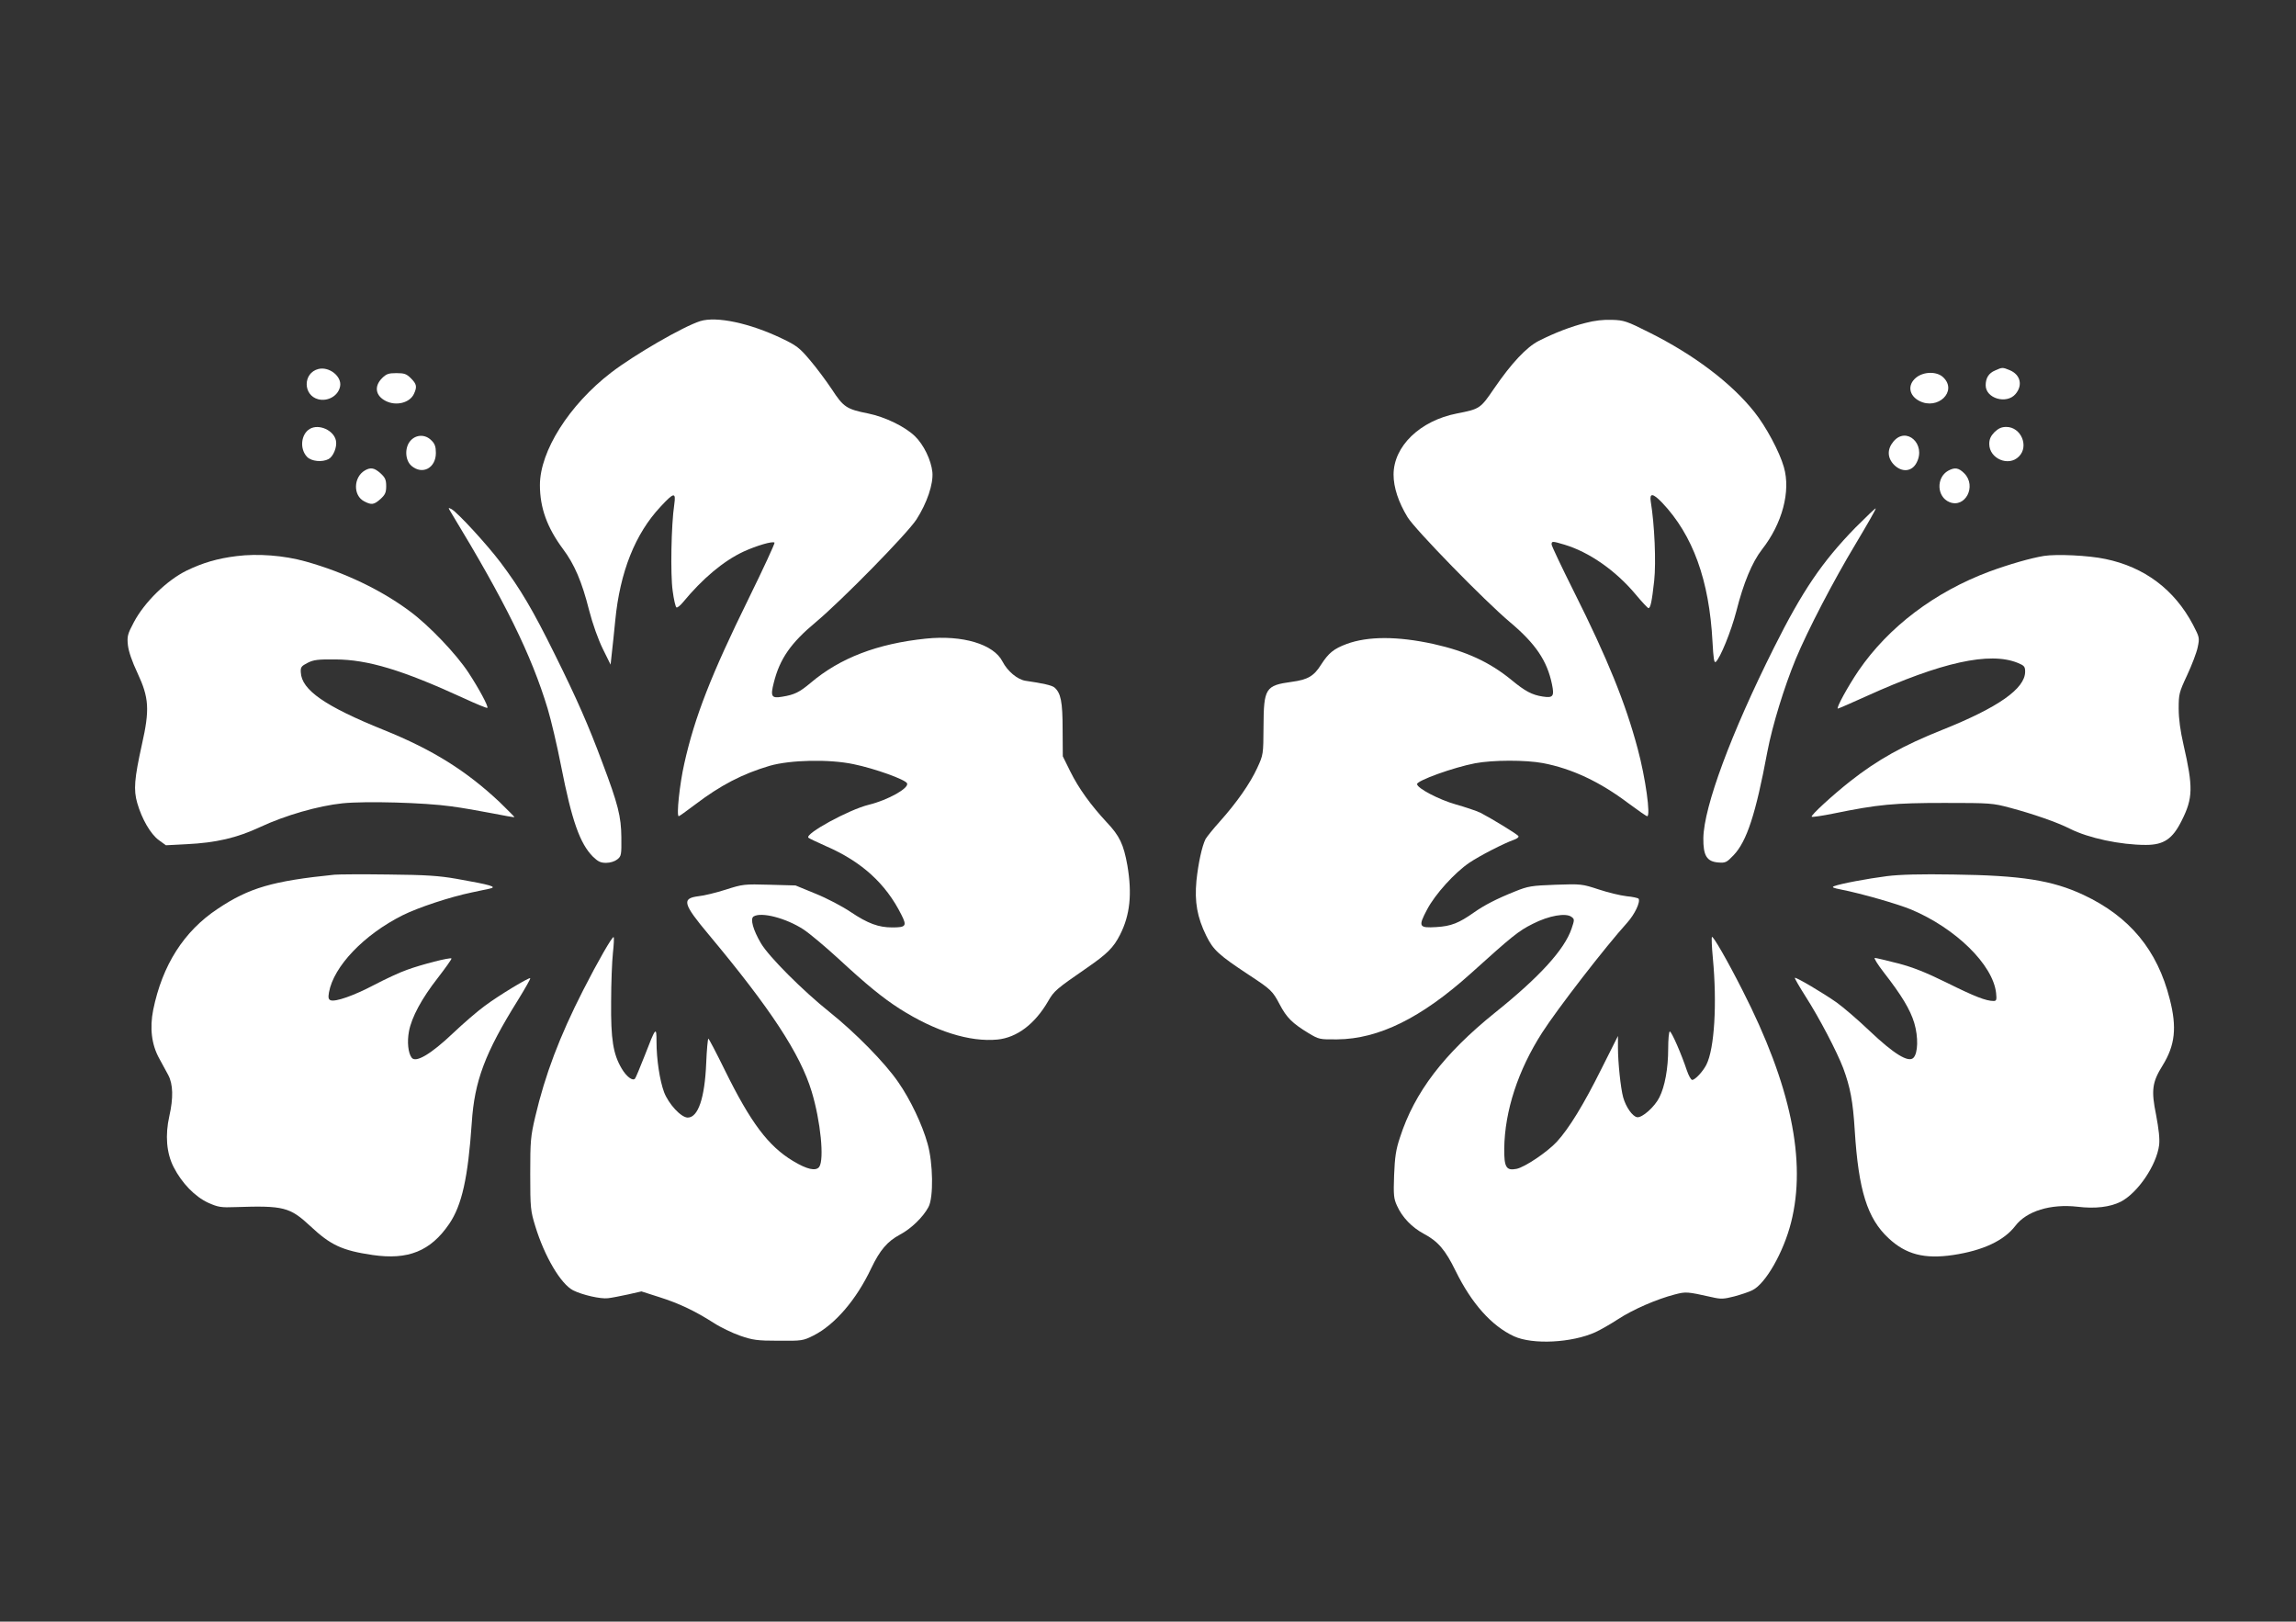 <?xml version="1.0" standalone="no"?>
<!DOCTYPE svg PUBLIC "-//W3C//DTD SVG 20010904//EN"
 "http://www.w3.org/TR/2001/REC-SVG-20010904/DTD/svg10.dtd">
<svg version="1.0" xmlns="http://www.w3.org/2000/svg"
 width="1280pt" height="904pt" viewBox="0 0 1280 904"
 preserveAspectRatio="xMidYMid meet">
<rect x="0" y="0" width="1280" height="904" fill="#333333" stroke="none"/>
<g transform="translate(0,904) scale(0.1,-0.1)"
fill="#ffffff" stroke="none">
<path d="M3904 7250 c-95 -30 -365 -186 -497 -287 -234 -180 -397 -438 -397
-627 0 -127 40 -237 129 -357 63 -84 105 -181 145 -340 20 -78 51 -164 77
-217 l43 -87 7 65 c4 36 13 117 19 181 26 270 111 484 253 635 74 80 86 82 76
12 -17 -112 -22 -391 -9 -481 6 -48 16 -90 21 -93 5 -3 21 10 36 28 110 133
225 230 338 283 72 33 163 60 173 50 3 -3 -62 -144 -145 -313 -208 -423 -300
-658 -358 -918 -26 -114 -45 -294 -31 -294 3 0 44 29 90 64 143 109 265 172
417 217 115 33 331 38 468 9 117 -24 290 -86 298 -107 11 -27 -107 -93 -213
-119 -111 -27 -360 -163 -337 -184 4 -4 49 -25 98 -47 198 -86 333 -208 420
-382 32 -63 26 -71 -51 -71 -76 0 -136 22 -230 85 -47 32 -135 78 -197 103
l-112 46 -145 4 c-141 4 -149 3 -243 -27 -53 -17 -122 -34 -153 -37 -95 -12
-87 -42 58 -215 343 -411 509 -663 573 -874 50 -165 71 -379 42 -420 -19 -25
-68 -14 -146 33 -138 83 -236 214 -379 504 -48 98 -90 178 -93 178 -3 0 -9
-62 -12 -137 -8 -194 -45 -303 -103 -303 -37 0 -107 76 -132 142 -24 65 -42
182 -42 281 0 87 -4 83 -66 -78 -26 -66 -50 -124 -54 -128 -13 -15 -48 12 -74
56 -48 81 -61 163 -59 372 0 105 5 227 10 273 5 45 7 85 4 88 -7 6 -89 -137
-170 -296 -132 -259 -212 -471 -267 -705 -26 -111 -28 -135 -28 -320 0 -190 2
-205 28 -290 52 -170 142 -322 211 -358 52 -26 153 -49 194 -44 20 2 70 12
112 21 l75 17 100 -32 c111 -35 200 -78 302 -143 38 -25 105 -57 148 -72 70
-24 94 -28 214 -28 131 -1 137 0 195 29 119 60 239 199 322 375 49 102 90 150
161 188 62 33 128 97 158 153 29 52 26 247 -5 354 -29 105 -96 246 -163 342
-73 107 -240 277 -383 391 -150 120 -339 309 -383 384 -43 73 -61 136 -41 149
43 27 181 -9 278 -72 35 -23 123 -97 196 -164 157 -145 245 -217 340 -278 198
-126 391 -187 546 -172 109 11 209 87 283 215 32 56 45 67 216 185 113 78 148
113 184 184 56 110 68 228 41 387 -21 117 -43 164 -115 240 -90 97 -157 190
-203 283 l-42 85 -1 150 c0 155 -10 203 -46 234 -15 12 -65 23 -161 37 -45 7
-100 53 -128 107 -49 97 -223 149 -427 128 -271 -28 -479 -108 -642 -246 -63
-53 -91 -67 -160 -78 -59 -10 -66 1 -46 79 33 132 95 221 232 335 148 124 510
493 563 574 59 92 95 198 89 264 -7 67 -48 153 -98 201 -55 53 -166 107 -260
126 -121 24 -138 36 -202 134 -32 48 -87 122 -123 164 -58 69 -76 82 -158 121
-178 85 -362 124 -453 96z"/>
<path d="M8840 7240 c-81 -20 -172 -55 -261 -100 -69 -35 -153 -125 -249 -265
-77 -113 -80 -115 -208 -140 -205 -40 -353 -182 -353 -341 0 -71 27 -153 78
-237 42 -69 430 -467 573 -587 140 -118 205 -213 232 -344 14 -67 7 -78 -51
-69 -60 9 -99 30 -174 92 -122 100 -252 160 -435 201 -201 44 -366 44 -485 0
-72 -27 -100 -50 -142 -115 -40 -64 -74 -84 -164 -96 -146 -20 -156 -35 -157
-250 -1 -155 -1 -156 -35 -230 -40 -87 -115 -194 -209 -299 -37 -41 -72 -85
-79 -97 -20 -39 -41 -137 -51 -233 -11 -118 4 -203 55 -307 39 -79 70 -107
235 -216 126 -83 134 -90 174 -166 39 -74 70 -105 162 -161 57 -34 61 -35 159
-34 231 2 468 119 743 366 234 211 267 238 347 278 90 46 186 63 217 38 16
-12 16 -16 -1 -66 -40 -116 -178 -268 -425 -466 -287 -231 -450 -445 -531
-696 -23 -68 -29 -110 -33 -211 -4 -111 -2 -131 16 -170 29 -65 83 -121 150
-157 79 -42 120 -90 177 -207 89 -181 200 -306 325 -364 104 -48 323 -37 455
23 28 13 84 45 127 73 81 53 214 111 315 137 62 16 67 16 206 -15 51 -12 66
-11 125 4 37 10 83 25 102 35 73 36 173 211 215 377 87 343 -1 766 -271 1295
-85 168 -164 304 -170 297 -3 -3 -1 -56 5 -118 24 -254 9 -505 -36 -594 -19
-38 -63 -85 -79 -85 -7 0 -20 24 -30 53 -29 88 -85 217 -95 217 -5 0 -9 -44
-9 -97 0 -110 -19 -211 -49 -270 -26 -53 -96 -115 -124 -111 -26 4 -63 57 -78
111 -14 51 -29 194 -29 277 l0 65 -93 -185 c-98 -197 -180 -331 -248 -405 -54
-58 -179 -142 -225 -151 -57 -11 -69 9 -68 114 3 210 77 436 211 645 86 134
352 478 475 614 42 47 74 115 63 133 -3 4 -33 11 -67 14 -35 4 -105 21 -156
38 -92 30 -97 31 -240 26 -135 -5 -153 -8 -225 -37 -105 -42 -172 -77 -229
-117 -85 -60 -128 -77 -210 -82 -98 -6 -103 2 -52 98 44 84 153 205 236 261
58 39 190 107 249 128 17 6 28 15 24 20 -6 11 -148 97 -211 130 -23 11 -86 32
-139 47 -92 26 -215 90 -215 113 0 20 203 93 323 116 100 19 283 19 379 1 162
-31 317 -104 475 -223 54 -40 101 -73 106 -73 20 0 -9 213 -53 376 -68 255
-168 502 -356 877 -68 136 -124 254 -124 262 0 19 4 19 71 -1 138 -41 287
-145 398 -278 35 -42 67 -76 71 -76 11 0 19 34 32 153 11 103 2 312 -19 440
-8 50 11 49 63 -5 172 -181 263 -433 281 -775 5 -93 9 -120 18 -113 25 21 86
171 115 283 40 158 88 273 143 344 113 144 161 324 122 459 -24 85 -100 227
-165 308 -128 161 -337 319 -586 443 -125 63 -141 68 -207 70 -46 2 -99 -4
-147 -17z"/>
<path d="M1775 6983 c-87 -22 -87 -147 0 -169 54 -13 111 20 121 72 11 55 -60
112 -121 97z"/>
<path d="M11123 6975 c-36 -15 -53 -42 -53 -83 0 -73 116 -107 166 -49 42 49
28 108 -31 133 -41 17 -42 17 -82 -1z"/>
<path d="M2129 6931 c-44 -45 -36 -97 21 -126 58 -30 135 -11 158 40 18 39 15
54 -17 86 -25 25 -37 29 -81 29 -44 0 -56 -4 -81 -29z"/>
<path d="M10681 6934 c-48 -40 -39 -99 19 -129 103 -53 213 53 135 130 -35 36
-111 35 -154 -1z"/>
<path d="M1727 6649 c-49 -29 -58 -111 -15 -156 24 -25 84 -31 120 -12 26 14
48 67 41 102 -11 58 -95 96 -146 66z"/>
<path d="M11119 6631 c-21 -22 -29 -39 -29 -66 0 -82 108 -128 165 -70 58 57
12 165 -70 165 -27 0 -44 -8 -66 -29z"/>
<path d="M2290 6585 c-35 -37 -33 -110 4 -142 61 -52 136 -12 136 72 0 35 -6
52 -25 70 -33 34 -83 34 -115 0z"/>
<path d="M10556 6579 c-36 -43 -35 -91 3 -130 44 -44 100 -39 126 12 54 103
-57 204 -129 118z"/>
<path d="M2035 6418 c-65 -37 -68 -141 -4 -173 40 -21 54 -19 90 13 26 24 32
36 32 72 0 36 -6 48 -32 72 -34 30 -54 34 -86 16z"/>
<path d="M10861 6416 c-68 -38 -64 -146 7 -175 88 -36 153 89 83 160 -32 32
-53 35 -90 15z"/>
<path d="M2517 6179 c300 -494 445 -789 536 -1089 19 -63 53 -207 75 -320 60
-306 105 -432 177 -505 29 -28 43 -35 74 -35 23 0 48 8 62 19 23 18 24 26 23
123 -1 116 -18 184 -106 417 -77 207 -142 355 -264 601 -124 251 -192 366
-303 514 -78 103 -240 279 -274 298 -20 10 -20 10 0 -23z"/>
<path d="M10343 6098 c-185 -190 -295 -352 -453 -668 -240 -479 -391 -887
-394 -1062 -1 -98 19 -131 84 -136 39 -3 46 0 85 41 73 77 123 228 188 577 28
147 94 361 158 516 67 161 210 436 334 642 64 107 115 196 112 198 -2 2 -53
-47 -114 -108z"/>
<path d="M1319 5940 c-106 -13 -188 -37 -279 -81 -110 -54 -235 -176 -294
-288 -35 -66 -38 -78 -33 -127 4 -36 23 -91 54 -157 64 -137 68 -203 24 -398
-42 -190 -47 -252 -26 -325 26 -90 74 -173 120 -207 l40 -29 115 6 c165 8 280
35 409 95 141 66 326 119 461 133 130 13 455 4 605 -17 61 -8 164 -26 230 -39
66 -13 121 -23 123 -21 1 1 -36 38 -82 83 -186 175 -374 293 -647 403 -327
132 -458 223 -462 321 -2 29 3 35 38 53 33 17 59 20 155 19 181 -1 373 -59
713 -215 71 -33 132 -58 134 -55 7 7 -46 106 -105 196 -68 104 -220 263 -324
340 -160 120 -366 219 -584 280 -121 34 -267 45 -385 30z"/>
<path d="M11395 5941 c-74 -12 -195 -47 -304 -87 -305 -114 -563 -309 -730
-553 -59 -87 -127 -211 -115 -211 4 0 75 31 159 69 419 190 687 249 843 186
37 -15 42 -21 42 -49 0 -95 -150 -200 -463 -325 -216 -86 -361 -167 -512 -286
-99 -78 -222 -191 -215 -198 3 -3 58 5 122 18 249 51 338 59 618 59 256 0 269
-1 366 -27 128 -34 263 -81 334 -117 103 -52 281 -90 423 -90 100 0 149 33
200 136 63 125 64 186 10 422 -18 78 -27 145 -27 202 0 80 2 90 47 186 26 56
53 126 59 156 11 53 10 55 -26 125 -104 197 -271 322 -489 367 -94 20 -272 28
-342 17z"/>
<path d="M1865 4164 c-345 -35 -476 -73 -651 -190 -189 -125 -309 -314 -360
-564 -20 -101 -9 -194 34 -271 15 -28 37 -69 50 -92 27 -51 29 -127 6 -229
-24 -106 -16 -206 24 -284 46 -90 119 -165 193 -199 56 -25 72 -27 153 -24
267 9 302 0 416 -106 113 -106 177 -136 347 -161 198 -29 323 21 427 173 71
104 105 257 126 563 15 234 74 391 257 684 40 65 72 121 69 123 -6 6 -174 -95
-253 -154 -40 -29 -120 -98 -179 -154 -121 -115 -207 -166 -229 -135 -20 26
-26 89 -15 147 15 79 71 183 161 298 44 57 78 105 76 108 -8 7 -165 -33 -247
-63 -41 -14 -124 -53 -185 -85 -114 -60 -215 -95 -242 -85 -12 5 -14 15 -9 44
26 145 195 322 411 430 86 43 264 102 385 127 41 9 86 18 99 21 47 10 9 21
-184 55 -97 17 -170 22 -380 24 -143 2 -278 1 -300 -1z"/>
<path d="M10520 4156 c-109 -14 -259 -42 -295 -56 -15 -6 -6 -10 40 -19 112
-22 314 -80 389 -111 248 -104 456 -307 474 -465 4 -39 2 -45 -14 -45 -42 0
-106 25 -259 101 -118 58 -190 87 -275 109 -63 16 -121 30 -128 30 -7 0 16
-37 51 -82 98 -126 146 -205 169 -281 23 -78 21 -168 -5 -194 -28 -28 -109 22
-244 150 -65 62 -148 133 -183 158 -75 53 -229 144 -234 138 -2 -2 25 -49 60
-104 77 -120 175 -308 210 -400 39 -106 54 -183 64 -346 21 -335 70 -491 188
-601 97 -91 201 -118 361 -94 166 25 283 80 346 162 63 83 197 124 347 107 99
-12 181 -2 241 28 95 49 200 204 214 316 4 35 -2 88 -17 168 -28 137 -22 182
36 275 70 113 81 212 40 371 -69 273 -223 459 -480 580 -175 82 -347 109 -726
114 -184 3 -297 0 -370 -9z"/>
</g>
</svg>
